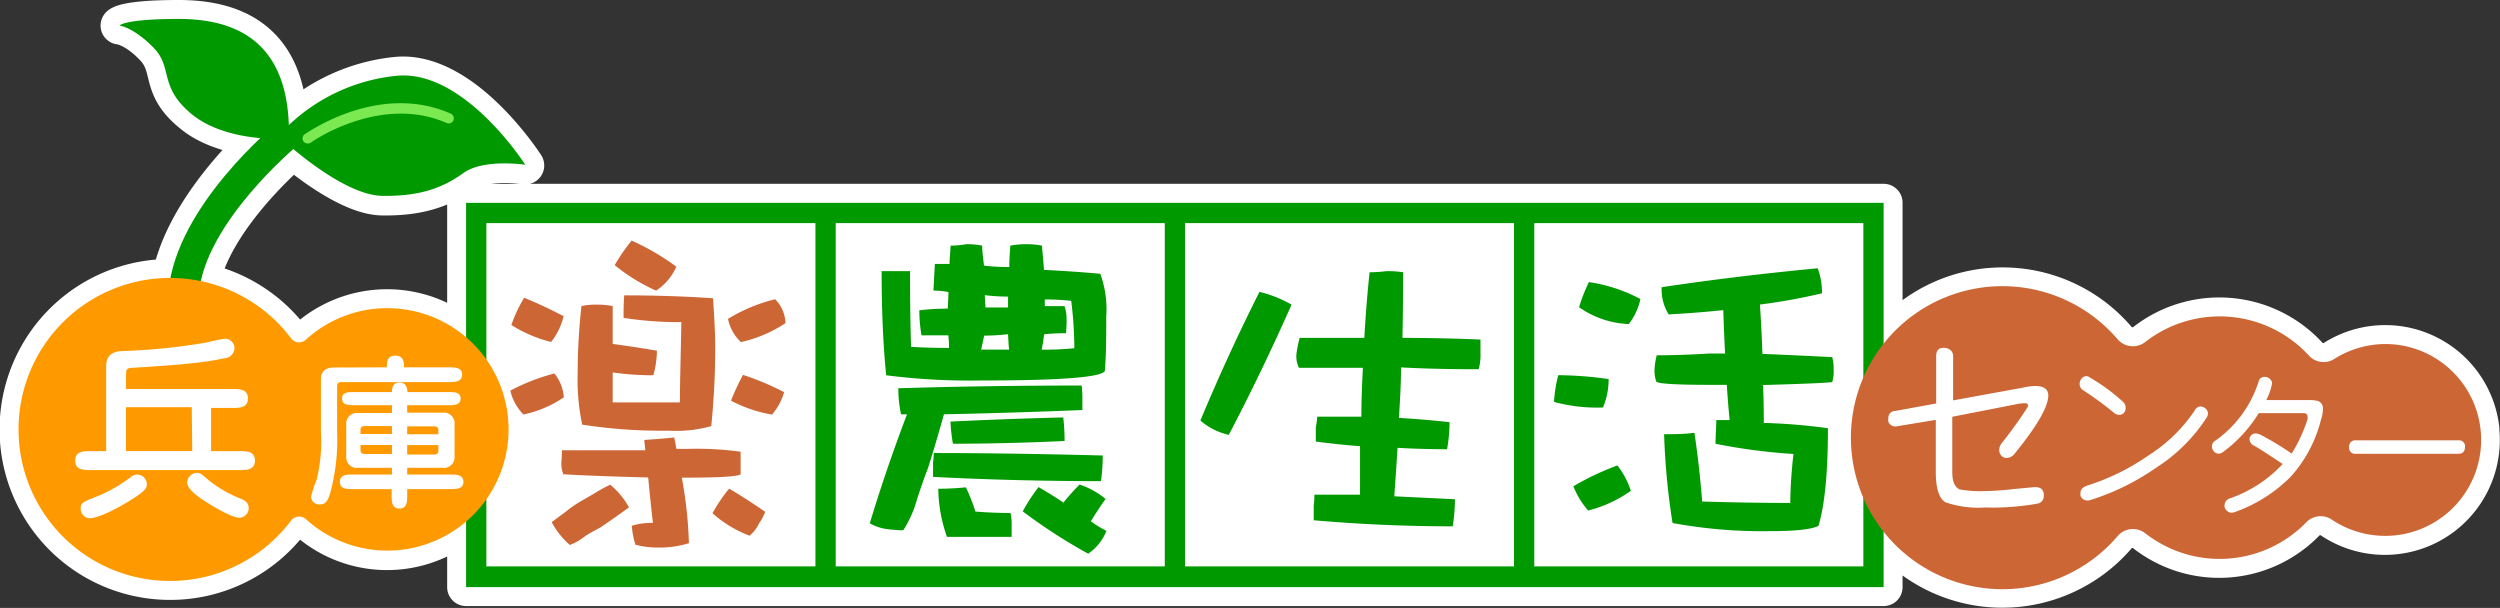 <svg xmlns="http://www.w3.org/2000/svg" width="264" height="64.2" viewBox="0 0 264 64.2"><rect x="0" y="0" width="264" height="64.2" fill="#333333" stroke="none"/><defs><style>.cls-1{fill:none;stroke:#fff;stroke-linecap:round;stroke-linejoin:round;stroke-width:4px;}.cls-2{fill:#fff;}.cls-3{fill:#090;}.cls-4{fill:#cc6635;}.cls-5{fill:#f90;}.cls-6{fill:#7bea52;}</style></defs><g id="レイヤー_2" data-name="レイヤー 2"><g id="レイヤー_1-2" data-name="レイヤー 1"><path class="cls-1" d="M261.94,45.33a10.12,10.12,0,0,0-15.47-7.43,2.1,2.1,0,0,1-2.67-.33,12.79,12.79,0,0,0-17.27-1.48,2.13,2.13,0,0,1-2.93-.24,15.89,15.89,0,0,0-24.69.56v-15H49.22V35.65a12.76,12.76,0,0,0-16.95.23,1.05,1.05,0,0,1-1.54-.14,16,16,0,0,0-9.53-6c1.36-6.16,7.85-12.25,9.75-13.91,1.66,1.38,6.14,4.87,9.39,4.92,4,.07,6.46-.87,8.6-2.41s6.53-.87,6.53-.87S49,7.36,41.91,8A19.32,19.32,0,0,0,30.5,13.21C30.2,4.18,24.67,2,18.88,2s-6.26.7-6.26.7,1.54.1,3.62,2.28.47,4.12,4,7c2.18,1.83,5.29,2.4,7.3,2.58-2.95,2.8-8.29,8.6-9.5,14.79h-.16a16,16,0,0,0,.15,32A15.93,15.93,0,0,0,30.72,55a1.06,1.06,0,0,1,1.55-.14,12.75,12.75,0,0,0,16.95.23V62H198.91V56.12a16,16,0,0,0,24.68.47,2.12,2.12,0,0,1,2.92-.26,12.76,12.76,0,0,0,17-1.19,2.1,2.1,0,0,1,2.69-.26,10.14,10.14,0,0,0,15.72-9.55Z"/><rect class="cls-2" x="49.22" y="21.42" width="149.69" height="40.54"/><path class="cls-3" d="M198.91,62H49.22V21.42H198.91ZM51.36,59.81H196.77V23.56H51.36Z"/><rect class="cls-3" x="86.11" y="22.49" width="2.14" height="38.39"/><rect class="cls-3" x="123" y="22.49" width="2.14" height="38.39"/><rect class="cls-3" x="159.88" y="22.49" width="2.14" height="38.39"/><path class="cls-4" d="M58.54,39.44a4.44,4.44,0,0,1,1,2.52,12,12,0,0,1-4.26,1.81,5.26,5.26,0,0,1-1.39-2.52A21.38,21.38,0,0,1,58.54,39.44Zm-3.2-8c1.41.57,2.8,1.23,4.18,1.95a7.12,7.12,0,0,1-1.32,2.72A14.09,14.09,0,0,1,54,34.32,15,15,0,0,1,55.34,31.46Zm9.08,19.73a8.16,8.16,0,0,1,2,2.41c-.93.68-1.93,1.38-3,2.11-.58.3-1.09.59-1.54.86a6.29,6.29,0,0,1-1.7,1,8.3,8.3,0,0,1-1.92-2.41c.43-.33.91-.68,1.43-1.06A12.62,12.62,0,0,1,61.22,53l1.5-.87C63.3,51.77,63.86,51.46,64.42,51.19Zm4-.75c-4-.1-7-.22-8.93-.34a3.15,3.15,0,0,1-.22-1.17c.05-.53.07-1,.07-1.36h8.81c-.05-.42-.09-.79-.11-1.09,1.05-.07,2.11-.16,3.16-.26.08.37.15.78.23,1.2h1.2a34.85,34.85,0,0,1,5.58.3V50.1c-.4.22-2.31.34-5.73.34H72a45,45,0,0,1,.75,6.92,10.26,10.26,0,0,1-3.24.46,8.83,8.83,0,0,1-2.41-.3,8.61,8.61,0,0,1-.38-2,6.94,6.94,0,0,1,2.23-.3C68.76,53.65,68.6,52,68.45,50.44ZM75.11,45a13.88,13.88,0,0,1-4.52.48,54.61,54.61,0,0,1-9.11-.64A23,23,0,0,1,61,39.44Q61,36,61.4,32.32A7.32,7.32,0,0,1,63,32.17a8.38,8.38,0,0,1,1.7.15v4c1.5.2,3.06.44,4.67.71a9.74,9.74,0,0,1-.38,2.6,29.89,29.89,0,0,1-4.29-.3v3.16H71.8c0-2.43.1-5.26.15-8.47a39.3,39.3,0,0,1-6.1-.45c0-.81,0-1.6.07-2.38,3.42,0,6.54.11,9.38.31.15,2.31.23,4,.23,5.12A84.07,84.07,0,0,1,75.11,45Zm-8.4-19.59a25.49,25.49,0,0,1,4.71,2.75,5.76,5.76,0,0,1-2.14,2.53A19.54,19.54,0,0,1,64.91,28,20.46,20.46,0,0,1,66.71,25.39ZM77,51.6q1.85,1.09,3.8,2.45a4.74,4.74,0,0,1-.64,1.21,3.79,3.79,0,0,1-1,1.31,12.38,12.38,0,0,1-3.92-2.37A15.94,15.94,0,0,1,77,51.6Zm4.86-20a3.82,3.82,0,0,1,1.09,2.52,13.82,13.82,0,0,1-4.71,2,4.57,4.57,0,0,1-1.36-2.45A17.41,17.41,0,0,1,81.82,31.61Zm-3.36,8a29.09,29.09,0,0,1,4.3,1.81,6,6,0,0,1-1.28,2.37,14.43,14.43,0,0,1-4.33-1.47A26.46,26.46,0,0,1,78.46,39.59Z"/><path class="cls-3" d="M95.78,43.75h-.63A13.05,13.05,0,0,1,94.86,41q9.09-.28,19.36-.29a9.14,9.14,0,0,1,.08,1.15V43.3q-7.32.3-14.62.45Q98.9,46.57,98,49.42c-.42,1.09-.8,2.18-1.15,3.27A12,12,0,0,1,95.38,56a13.8,13.8,0,0,1-1.86-.15,5,5,0,0,1-1.67-.59Q93.53,49.68,95.78,43.75Zm4.38-12.91a8.4,8.4,0,0,0-1.59-.15q.08-1.49.15-2.82h1.55c0-.57.09-1.21.11-1.93a9.52,9.52,0,0,0,1.64-.15,7.67,7.67,0,0,1,1.7.15c0,.72.12,1.42.19,2.11a23.24,23.24,0,0,0,2.67.15c0-.79.06-1.54.11-2.26a8.59,8.59,0,0,1,1.63-.15,7.7,7.7,0,0,1,1.71.15c.07.81.15,1.67.22,2.56,2,.1,3.94.23,5.94.41a10.91,10.91,0,0,1,.63,4.49c0,2.07,0,4-.15,5.78q-.56,1-13.09,1a69.77,69.77,0,0,1-10-.55q-.48-4.76-.48-11h3q0,4.74.11,8c1.19.07,2.51.11,4,.11,0-.37,0-.81-.07-1.33H97.31a15.88,15.88,0,0,1-.23-2.64,25,25,0,0,1,3-.18C100.11,32.05,100.14,31.45,100.16,30.84Zm-1.56,17q7.73,0,17.85.26a18.79,18.79,0,0,1-.19,2.71q-8.9,0-17.73-.45V48.83A6.8,6.8,0,0,0,98.6,47.79ZM102,51.46a21.1,21.1,0,0,1,1,2.56c1.24.1,2.48.15,3.71.15a5.27,5.27,0,0,1,.12,1.34v1.18H100a15.78,15.78,0,0,1-.92-5.08A27.26,27.26,0,0,0,102,51.46Zm10.28-7.38a21.33,21.33,0,0,1,.14,2.49q-6,.28-11.79.29a17.55,17.55,0,0,1-.26-2.34Q106,44.24,112.26,44.08Zm-8.65-7.16h2.93c-.05-.47-.08-1-.11-1.63a21.3,21.3,0,0,1-2.52.15C103.81,36,103.71,36.45,103.61,36.92Zm.45-4.45h2.37c0-.37,0-.76,0-1.15a19.54,19.54,0,0,1-2.45-.15C104,31.66,104.06,32.1,104.06,32.47Zm11.13,22.59a11,11,0,0,0,1.63,1,5.24,5.24,0,0,1-1.93,2.41A58.43,58.43,0,0,1,108,54a18.71,18.71,0,0,1,1.67-2.56c.91.52,1.79,1.07,2.63,1.63A25.22,25.22,0,0,1,114,51.17a8.38,8.38,0,0,1,2.75,1.52Q116,53.73,115.19,55.06ZM110,36.92a29.6,29.6,0,0,0,3.45-.15,41,41,0,0,0-.33-5,26.36,26.36,0,0,0-2.79-.15v.71h2.08a4,4,0,0,1,.22,1.34,10.78,10.78,0,0,1-.07,1.52,21.49,21.49,0,0,0-2.3.11C110.19,35.91,110.1,36.45,110,36.92Z"/><path class="cls-3" d="M133,30.82a13.19,13.19,0,0,1,3.39,1.35q-3.16,7.13-6.63,13.75a6.9,6.9,0,0,1-3-1.51Q129.65,37.48,133,30.82Zm14.95,8c0,1.83-.12,3.6-.22,5.31,1.7.1,3.49.25,5.34.45a16.17,16.17,0,0,1-.26,2.86c-1.73,0-3.48-.05-5.23-.15-.1,1.68-.22,3.39-.34,5.12l6.4.31a19.51,19.51,0,0,1-.23,2.86q-7.41,0-14.68-.64V53.41a9,9,0,0,0,.07-1.17h4.82c0-1.8,0-3.51,0-5.12-1.58-.12-3.14-.29-4.67-.49v-1.5A9,9,0,0,0,139.1,44h4.66c0-1.81.08-3.53.16-5.16h-6.75a2.72,2.72,0,0,1-.26-1.51,12,12,0,0,1,.34-1.65h6.82q.23-3.89.56-6.93a14.34,14.34,0,0,0,1.81-.12,11.56,11.56,0,0,1,1.73.12q0,3.32-.07,6.93,4.14,0,8.24.18v1.47a5.59,5.59,0,0,1-.19,1.66Q151.79,39,148,38.8Z"/><path class="cls-3" d="M164.55,39.62a39.34,39.34,0,0,1,5.32.41,7.42,7.42,0,0,1-.6,3,17.17,17.17,0,0,1-5.17-.59A15.07,15.07,0,0,1,164.55,39.62Zm6.25,9.53a8.94,8.94,0,0,1,1.42,2.68,13.54,13.54,0,0,1-4.51,2.08,8.55,8.55,0,0,1-1.56-2.56A28.79,28.79,0,0,1,170.8,49.15Zm-3-19.36a16.64,16.64,0,0,1,5.43,1.79A6.68,6.68,0,0,1,172,34.22a9.75,9.75,0,0,1-5.25-1.78A17.1,17.1,0,0,1,167.79,29.79Zm18.38,10.87c.05,1.29.08,2.63.08,4a62,62,0,0,1,6.77.56q0,7-1,10.31c-.7.37-2.42.56-5.17.56a52.27,52.27,0,0,1-10.24-.86,74,74,0,0,1-.89-9.38c1.09,0,2.16,0,3.2-.15q.52,3.44.82,7.26,5,.15,9.3.15a51.08,51.08,0,0,1,.34-5.17,60.67,60.67,0,0,1-8.23-1.08c0-.87.08-1.7.08-2.5h1.41q-.18-1.79-.3-3.72h-1.78c-3.5,0-5.39-.11-5.66-.33a3.39,3.39,0,0,1-.19-1.34,7.53,7.53,0,0,1,.23-1.45c1.73,0,3.61-.07,5.62-.19h1.6c-.08-1.46-.14-3-.19-4.58q-2.87.3-5.77.45a5,5,0,0,1-.74-2.87q7.92-1.19,16.48-2a7.2,7.2,0,0,1,.45,2.64,60.1,60.1,0,0,1-6.55,1.19c.12,1.81.21,3.55.26,5.21,2.88.12,5.34.24,7.37.34a4.27,4.27,0,0,1,.15,1.3,3.7,3.7,0,0,1-.15,1.34Q192.55,40.48,186.17,40.66Z"/><path class="cls-3" d="M29.49,14.65s-5.82.27-9.3-2.64-1.88-4.85-4-7S12.62,2.7,12.62,2.7,13.09,2,18.88,2,30.2,4.18,30.5,13.21A19.32,19.32,0,0,1,41.91,8c7.13-.67,13.56,9.4,13.56,9.4s-4.39-.67-6.53.87-4.55,2.48-8.6,2.41-10-5.49-10-5.49Z"/><path class="cls-3" d="M21,31l-3.2-.29c.83-9,11.23-17.54,11.67-17.9l2,2.49C31.38,15.41,21.68,23.41,21,31Z"/><path class="cls-5" d="M42.29,32.62a12.74,12.74,0,0,0-10,3.26,1.05,1.05,0,0,1-1.54-.14,16,16,0,1,0,0,19.22,1.06,1.06,0,0,1,1.55-.14,12.8,12.8,0,1,0,10-22.2Z"/><path class="cls-4" d="M253,36.39a10.09,10.09,0,0,0-6.49,1.51,2.1,2.1,0,0,1-2.67-.33,12.79,12.79,0,0,0-17.27-1.48,2.13,2.13,0,0,1-2.93-.24,16,16,0,1,0,0,20.74,2.12,2.12,0,0,1,2.92-.26,12.76,12.76,0,0,0,17-1.19,2.1,2.1,0,0,1,2.69-.26A10.13,10.13,0,1,0,253,36.39Z"/><path class="cls-2" d="M22.29,47.64h3c.73,0,1.63,0,1.63,1s-.9,1-1.63,1H9.58c-.73,0-1.64,0-1.64-1s.91-1,1.64-1h1.63v-9c0-1.49,1.24-1.55,1.72-1.57a64.51,64.51,0,0,0,8.93-.91,18.78,18.78,0,0,1,1.9-.39,1,1,0,0,1,1,1,1.1,1.1,0,0,1-1.07,1.06c-1.68.37-3.6.64-9.53,1-.85,0-.85.18-.85.91v1.34H24.53c.74,0,1.65,0,1.65,1s-.91,1-1.65,1H22.29Zm-8.62,5.25c-2.46,1.51-3.78,1.84-4.22,1.84a1,1,0,0,1-.93-1c0-.64.19-.72,1.86-1.36a16.23,16.23,0,0,0,3.37-1.94,1.08,1.08,0,0,1,.75-.31,1,1,0,0,1,1,1C15.51,51.46,15.51,51.77,13.67,52.89ZM20.25,43H13.3v4.63h7Zm1.86,7.77a13,13,0,0,0,3.33,1.9c.33.15.82.35.82,1a1,1,0,0,1-1,1c-.91,0-3.47-1.62-4.22-2.15-.27-.21-1.28-.93-1.28-1.59a1.09,1.09,0,0,1,1-1C21.12,49.93,21.22,50,22.11,50.78Z"/><path class="cls-2" d="M40.85,38.79c0-.52,0-1.23.9-1.23s.91.73.91,1.23h4.76c.59,0,1.38,0,1.38.77s-.79.79-1.38.79H36.1c-.21,0-.5,0-.5.43v4.87a21.11,21.11,0,0,1-.79,6.62c-.26.75-.52,1-1.06,1a.87.87,0,0,1-.91-.82,14.07,14.07,0,0,1,.6-1.8,17.12,17.12,0,0,0,.45-5.06V40c0-.77.52-1.19,1.34-1.19Zm.54,4H37.48c-.68,0-1.36,0-1.36-.7s.68-.69,1.36-.69h3.91c0-.26,0-1,.8-1s.82.76.84,1h4.25c.7,0,1.36,0,1.36.69s-.66.7-1.36.7H43v.79h3.73A1.12,1.12,0,0,1,48,44.78v3.45a1.11,1.11,0,0,1-1.24,1.17H43v.71h4.55c.61,0,1.39,0,1.39.77s-.78.77-1.39.77H43v.66c0,.63,0,1.39-.82,1.39s-.82-.76-.82-1.39v-.66H37.27c-.61,0-1.38,0-1.38-.77s.77-.77,1.38-.77h4.12V49.4H37.8a1.11,1.11,0,0,1-1.24-1.17V44.78a1.12,1.12,0,0,1,1.24-1.17h3.59Zm0,2.2H38.55c-.48,0-.48.28-.48.42v.42h3.32Zm0,2H38.07v.53c0,.14,0,.42.48.42h2.84ZM43,45.86h3.29v-.42c0-.14,0-.42-.47-.42H43ZM43,48h2.82c.47,0,.47-.28.47-.42V47H43Z"/><path class="cls-2" d="M214.89,40.76c.94,0,1.41.34,1.41,1q0,1.77-3.53,6.12a1.22,1.22,0,0,1-.78.48.79.79,0,0,1-.63-.22.88.88,0,0,1-.24-.65,1.17,1.17,0,0,1,.27-.7q1.58-2,2.65-3.68a.47.47,0,0,0,.12-.31c0-.15-.12-.22-.36-.22a4.58,4.58,0,0,0-.64.06l-7,1.37v5.84c0,1,.26,1.59.77,1.83a12.29,12.29,0,0,0,2.65.18,30.68,30.68,0,0,0,3.1-.22c1.39-.13,2.14-.2,2.26-.2a1.08,1.08,0,0,1,.6.16.81.81,0,0,1,.28.72.8.8,0,0,1-.7.87,27.25,27.25,0,0,1-5.54.4,10.42,10.42,0,0,1-4.16-.56c-.67-.42-1-1.48-1-3.18V44.34l-4.19.69a.78.78,0,0,1-.82-.5,1.35,1.35,0,0,1,0-.37.71.71,0,0,1,.7-.76l4.35-.79v-5c0-.58.26-.88.79-.88s1,.3,1,.88v4.67l7.29-1.33A7.38,7.38,0,0,1,214.89,40.76Z"/><path class="cls-2" d="M220.34,39.72a.78.78,0,0,1,.39.17,20,20,0,0,1,3.48,2.56.79.79,0,0,1,.25.61.68.68,0,0,1-.37.68.7.7,0,0,1-.31.07.88.88,0,0,1-.53-.21A36.21,36.21,0,0,0,220,41.22a.76.76,0,0,1-.39-.68.89.89,0,0,1,.2-.56A.65.65,0,0,1,220.34,39.72Zm12,3.2a.86.86,0,0,1,.68.34.69.69,0,0,1,.14.43.9.9,0,0,1-.14.41,17.6,17.6,0,0,1-5.35,5.3,25.27,25.27,0,0,1-6.88,3.39,1,1,0,0,1-.39.06.78.78,0,0,1-.7-.49,1.39,1.39,0,0,1,0-.32c0-.34.24-.6.73-.77a23.87,23.87,0,0,0,6.44-3.17,16.47,16.47,0,0,0,4.89-4.75A.73.73,0,0,1,232.35,42.92Z"/><path class="cls-2" d="M239.19,39.8a.72.72,0,0,1,.54.25.57.57,0,0,1,.2.44,6.72,6.72,0,0,1-.61,1.76h4.36a3.92,3.92,0,0,1,1.08.09.81.81,0,0,1,.54.83,3.26,3.26,0,0,1-.19,1.09,14.11,14.11,0,0,1-3.2,6.07,15.71,15.71,0,0,1-5.79,3.7,1.23,1.23,0,0,1-.46.11.66.66,0,0,1-.48-.19.68.68,0,0,1-.27-.58.79.79,0,0,1,.57-.74A13.79,13.79,0,0,0,241.05,49c-1.5-1-2.5-1.65-3-1.93a.78.78,0,0,1-.5-.67.59.59,0,0,1,.26-.5.57.57,0,0,1,.38-.13,1.31,1.31,0,0,1,.5.13,30.28,30.28,0,0,1,3.31,2,16.34,16.34,0,0,0,1.68-3.64.89.89,0,0,0,0-.22c0-.27-.13-.41-.39-.41h-4.77a14.38,14.38,0,0,1-3.81,4.13.72.72,0,0,1-.46.14.58.58,0,0,1-.42-.19.77.77,0,0,1-.25-.58.68.68,0,0,1,.31-.56,12.1,12.1,0,0,0,4.63-6.31A.62.62,0,0,1,239.19,39.8Z"/><path class="cls-2" d="M248.79,46.5h10.8a.63.63,0,0,1,.71.72c0,.47-.26.7-.71.7h-10.8a.63.63,0,0,1-.72-.7A.64.64,0,0,1,248.79,46.5Z"/><path class="cls-6" d="M32.48,15.15a.51.51,0,0,1-.43-.22.54.54,0,0,1,.12-.75C32.49,14,40,8.65,47.6,12a.55.55,0,0,1,.28.71.54.54,0,0,1-.71.28c-7-3.08-14.3,2-14.37,2.09A.55.55,0,0,1,32.48,15.15Z"/></g></g></svg>